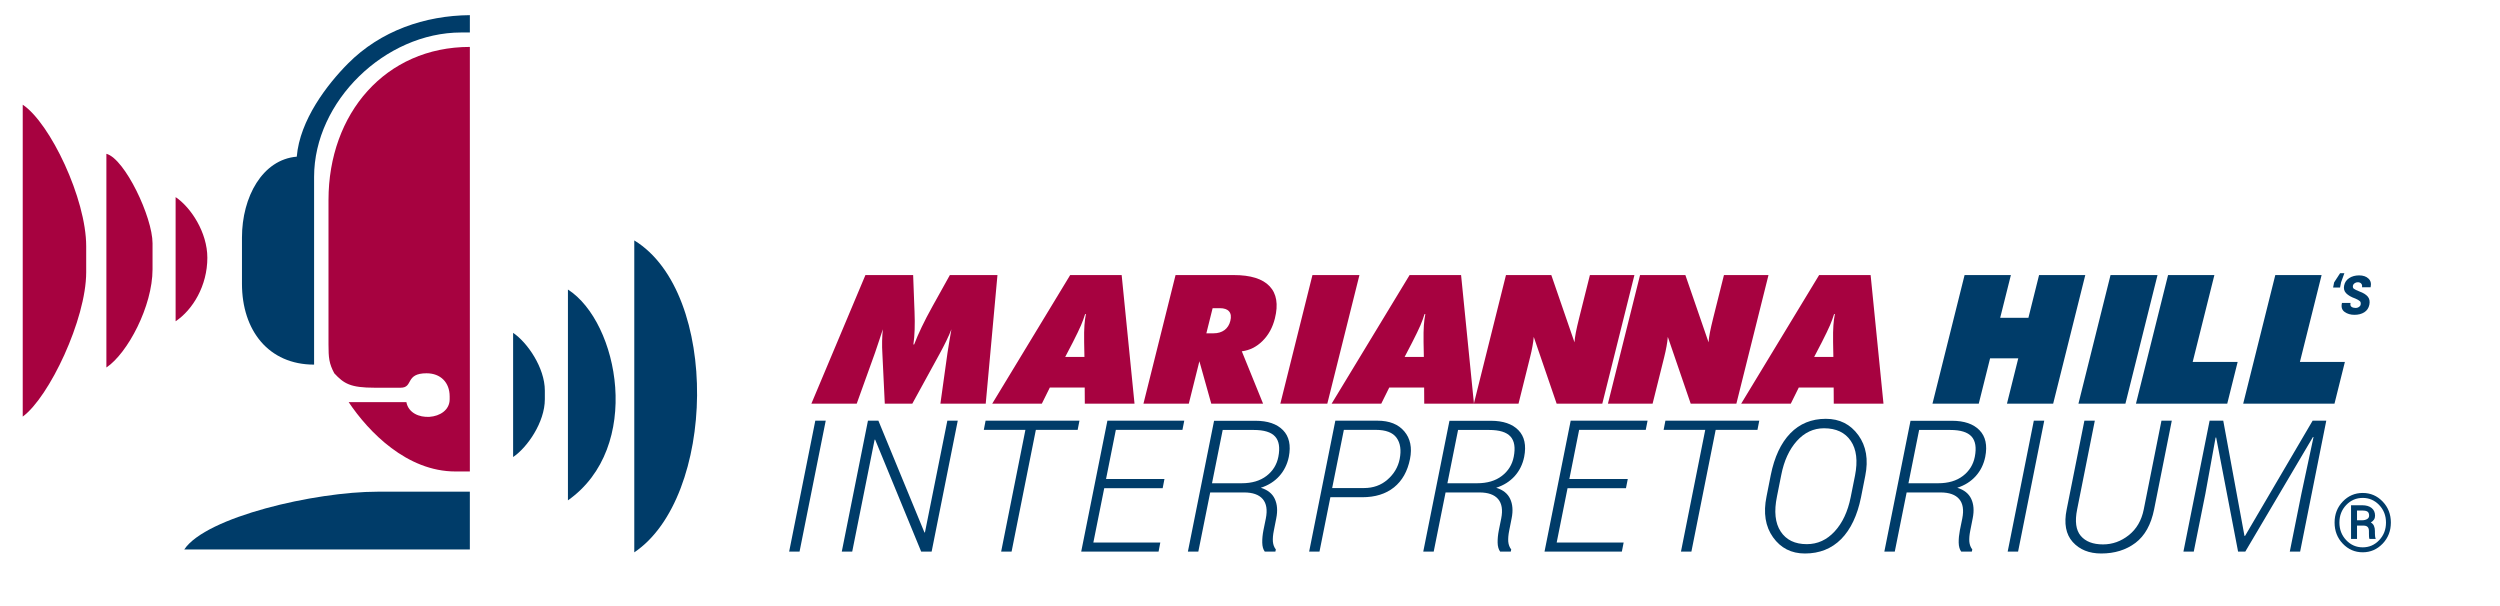 <?xml version="1.0" encoding="utf-8"?>
<!-- Generator: Adobe Illustrator 16.0.4, SVG Export Plug-In . SVG Version: 6.00 Build 0)  -->
<!DOCTYPE svg PUBLIC "-//W3C//DTD SVG 1.1//EN" "http://www.w3.org/Graphics/SVG/1.1/DTD/svg11.dtd">
<svg version="1.1" xmlns="http://www.w3.org/2000/svg" xmlns:xlink="http://www.w3.org/1999/xlink" x="0px" y="0px" width="330px"
	 height="80px" viewBox="0 0 330 80" enable-background="new 0 0 330 80" xml:space="preserve">
<g id="bg">
	<path fill-rule="evenodd" clip-rule="evenodd" fill="#A70240" d="M23.181,42.409c2.256-1.511,4.189-4.679,4.189-8.385
		c0-3.342-2.168-6.651-4.189-8.007V42.409L23.181,42.409z M14.043,48.51c2.814-1.887,6.092-8.107,6.092-12.963v-3.431
		c0-3.458-3.664-11.168-6.092-11.815V48.51L14.043,48.51z M3,54.991c3.478-2.548,8.378-12.832,8.378-19.063v-3.429
		c0-6.253-4.747-16.247-8.378-18.679V54.991z"/>
	<path fill-rule="evenodd" clip-rule="evenodd" fill="#003C69" d="M62.021,2c-5.926,0.052-11.782,2.053-16.086,6.387
		c-2.749,2.766-6.357,7.449-6.762,12.293c-4.521,0.377-7.233,5.295-7.233,10.676v6.1c0,6.16,3.511,10.674,9.52,10.674V23.35
		c0-9.998,9.392-19.062,19.419-19.062h1.143V2z"/>
	<path fill-rule="evenodd" clip-rule="evenodd" fill="#003C69" d="M74.967,66.047c9.927-6.998,6.713-23.522,0-27.83V66.047z"/>
	<path fill-rule="evenodd" clip-rule="evenodd" fill="#003C69" d="M67.731,60.328c1.853-1.241,4.188-4.582,4.188-7.625V51.56
		c0-3.042-2.336-6.382-4.188-7.624V60.328z"/>
	<path fill-rule="evenodd" clip-rule="evenodd" fill="#A70240" d="M43.362,26.399V45.46c0,1.778,0.072,2.515,0.762,3.813
		c1.273,1.367,2.118,1.906,5.331,1.906h3.428c1.721,0,0.541-1.906,3.427-1.906c1.841,0,3.046,1.205,3.046,3.049v0.381
		c0,2.862-5.194,3.197-5.712,0.382h-7.617c2.64,3.944,7.692,9.149,14.09,9.149h1.904V6.193
		C50.875,6.193,43.362,14.986,43.362,26.399z"/>
	<path fill-rule="evenodd" clip-rule="evenodd" fill="#003C69" d="M83.725,72.909c10.76-7.215,11.342-34.248,0-41.173V72.909z"/>
	<path fill-rule="evenodd" clip-rule="evenodd" fill="#003C69" d="M49.836,64.904c-8.239,0-22.638,3.326-25.513,7.623h37.697v-7.623
		H49.836z"/>
	<path fill="#003C69" d="M311.126,68.675h0.671c0.258,0,0.476-0.052,0.656-0.155c0.18-0.105,0.269-0.256,0.269-0.45
		c0-0.252-0.066-0.429-0.203-0.528c-0.137-0.103-0.373-0.151-0.713-0.151h-0.68V68.675z M311.126,69.377v1.763h-0.789v-4.447h1.469
		c0.526,0,0.942,0.12,1.244,0.361c0.304,0.239,0.457,0.58,0.457,1.02c0,0.196-0.047,0.366-0.144,0.517
		c-0.099,0.147-0.236,0.271-0.416,0.373c0.192,0.109,0.331,0.261,0.416,0.452c0.085,0.193,0.126,0.422,0.126,0.684v0.294
		c0,0.144,0.01,0.271,0.021,0.384c0.011,0.114,0.033,0.206,0.069,0.282v0.081h-0.812c-0.029-0.072-0.049-0.179-0.057-0.32
		c-0.006-0.142-0.011-0.285-0.011-0.434v-0.281c0-0.249-0.058-0.433-0.175-0.549c-0.119-0.121-0.309-0.179-0.572-0.179H311.126z
		 M308.802,68.979c0,0.919,0.302,1.694,0.898,2.324c0.6,0.631,1.326,0.946,2.181,0.946c0.849,0,1.571-0.315,2.171-0.946
		c0.6-0.63,0.899-1.405,0.899-2.324c0-0.918-0.3-1.688-0.899-2.315c-0.6-0.626-1.322-0.939-2.171-0.939
		c-0.859,0-1.587,0.313-2.183,0.939C309.101,67.291,308.802,68.062,308.802,68.979z M308.166,68.979
		c0-1.099,0.359-2.024,1.082-2.778c0.722-0.754,1.601-1.13,2.633-1.13c1.026,0,1.904,0.376,2.628,1.13
		c0.725,0.754,1.086,1.68,1.086,2.778c0,1.101-0.365,2.03-1.088,2.787c-0.729,0.757-1.603,1.137-2.626,1.137
		c-1.032,0-1.911-0.38-2.633-1.137C308.525,71.01,308.166,70.08,308.166,68.979z"/>
	<polygon fill="#003C69" points="105.54,72.812 104.168,72.812 107.62,55.529 108.997,55.529 	"/>
	<polygon fill="#003C69" points="122.976,72.812 121.595,72.812 115.52,58.034 115.451,58.034 112.493,72.812 111.115,72.812 
		114.57,55.529 115.947,55.529 122.025,70.282 122.093,70.282 125.05,55.529 126.424,55.529 	"/>
	<polygon fill="#003C69" points="142.25,56.742 136.733,56.742 133.53,72.812 132.152,72.812 135.354,56.742 129.863,56.742 
		130.098,55.529 142.489,55.529 	"/>
	<polygon fill="#003C69" points="153.472,64.442 145.759,64.442 144.323,71.612 153.161,71.612 152.931,72.812 142.72,72.812 
		146.177,55.529 156.323,55.529 156.083,56.742 147.291,56.742 145.998,63.23 153.708,63.23 	"/>
	<path fill="#003C69" d="M159.985,63.789h3.924c1.339,0,2.429-0.324,3.268-0.967c0.84-0.644,1.359-1.482,1.565-2.52
		c0.237-1.212,0.094-2.105-0.428-2.681c-0.522-0.58-1.462-0.867-2.826-0.867h-4.092L159.985,63.789z M159.747,65.002l-1.568,7.81
		h-1.377l3.455-17.269h5.471c1.615,0,2.822,0.413,3.631,1.239c0.807,0.827,1.062,2.004,0.763,3.532
		c-0.205,0.99-0.63,1.836-1.261,2.539c-0.633,0.701-1.441,1.212-2.436,1.533c0.902,0.273,1.52,0.765,1.847,1.47
		c0.329,0.705,0.395,1.556,0.196,2.552l-0.319,1.624c-0.117,0.57-0.158,1.062-0.126,1.468c0.037,0.408,0.166,0.748,0.389,1.028
		l-0.061,0.283h-1.402c-0.21-0.283-0.324-0.682-0.331-1.192c-0.009-0.509,0.044-1.048,0.153-1.612l0.32-1.573
		c0.224-1.127,0.086-1.979-0.414-2.562c-0.498-0.578-1.318-0.869-2.458-0.869H159.747z"/>
	<path fill="#003C69" d="M175.845,64.422h4.202c1.218,0,2.251-0.368,3.101-1.11c0.853-0.741,1.392-1.645,1.609-2.714
		c0.23-1.178,0.094-2.113-0.41-2.811c-0.503-0.697-1.422-1.045-2.759-1.045h-4.198L175.845,64.422z M175.61,65.633l-1.438,7.179
		h-1.365l3.457-17.282h5.562c1.573,0,2.757,0.471,3.548,1.415c0.791,0.938,1.043,2.151,0.747,3.634
		c-0.324,1.629-1.029,2.88-2.109,3.75c-1.088,0.872-2.484,1.305-4.201,1.305H175.61z"/>
	<path fill="#003C69" d="M191.057,63.789h3.924c1.338,0,2.427-0.324,3.265-0.967c0.84-0.644,1.363-1.482,1.566-2.52
		c0.237-1.212,0.096-2.105-0.429-2.681c-0.522-0.58-1.461-0.867-2.823-0.867h-4.095L191.057,63.789z M190.816,65.002l-1.567,7.81
		h-1.379l3.459-17.269h5.471c1.611,0,2.823,0.413,3.629,1.239c0.808,0.827,1.061,2.004,0.761,3.532
		c-0.204,0.99-0.624,1.836-1.255,2.539c-0.636,0.701-1.446,1.212-2.438,1.533c0.904,0.273,1.519,0.765,1.846,1.47
		c0.328,0.705,0.395,1.556,0.195,2.552l-0.321,1.624c-0.116,0.57-0.155,1.062-0.126,1.468c0.037,0.408,0.169,0.748,0.392,1.028
		l-0.062,0.283h-1.4c-0.21-0.283-0.326-0.682-0.334-1.192c-0.007-0.509,0.046-1.048,0.157-1.612l0.318-1.573
		c0.223-1.127,0.084-1.979-0.414-2.562c-0.499-0.578-1.316-0.869-2.458-0.869H190.816z"/>
	<polygon fill="#003C69" points="214.628,64.442 206.916,64.442 205.483,71.612 214.322,71.612 214.085,72.812 203.876,72.812 
		207.332,55.529 217.479,55.529 217.239,56.742 208.446,56.742 207.155,63.23 214.867,63.23 	"/>
	<polygon fill="#003C69" points="231.984,56.742 226.469,56.742 223.265,72.812 221.888,72.812 225.092,56.742 219.599,56.742 
		219.834,55.529 232.224,55.529 	"/>
	<path fill="#003C69" d="M244.858,62.797c0.387-1.955,0.203-3.488-0.553-4.597c-0.754-1.114-1.938-1.668-3.54-1.668
		c-1.385,0-2.581,0.562-3.589,1.684c-1.002,1.123-1.687,2.612-2.05,4.474l-0.567,2.847c-0.406,1.973-0.241,3.513,0.491,4.622
		c0.731,1.115,1.882,1.669,3.444,1.669c1.427,0,2.653-0.561,3.682-1.682c1.028-1.117,1.73-2.616,2.111-4.5L244.858,62.797z
		 M245.653,65.646c-0.489,2.405-1.365,4.241-2.619,5.514c-1.262,1.267-2.859,1.902-4.784,1.902c-1.791,0-3.192-0.713-4.21-2.142
		c-1.017-1.427-1.301-3.221-0.858-5.384l0.558-2.822c0.482-2.399,1.344-4.235,2.581-5.515c1.237-1.274,2.804-1.915,4.69-1.915
		c1.816,0,3.24,0.716,4.287,2.155c1.043,1.434,1.348,3.228,0.914,5.38L245.653,65.646z"/>
	<path fill="#003C69" d="M251.915,63.789h3.926c1.338,0,2.428-0.324,3.266-0.967c0.84-0.644,1.36-1.482,1.568-2.52
		c0.234-1.212,0.091-2.105-0.43-2.681c-0.524-0.58-1.462-0.867-2.824-0.867h-4.095L251.915,63.789z M251.677,65.002l-1.567,7.81
		h-1.377l3.455-17.269h5.474c1.611,0,2.822,0.413,3.627,1.239c0.809,0.827,1.064,2.004,0.762,3.532
		c-0.205,0.99-0.625,1.836-1.259,2.539c-0.633,0.701-1.44,1.212-2.433,1.533c0.902,0.273,1.518,0.765,1.847,1.47
		c0.327,0.705,0.394,1.556,0.193,2.552l-0.321,1.624c-0.115,0.57-0.156,1.062-0.125,1.468c0.037,0.408,0.168,0.748,0.391,1.028
		l-0.062,0.283h-1.4c-0.211-0.283-0.325-0.682-0.335-1.192c-0.006-0.509,0.047-1.048,0.155-1.612l0.32-1.573
		c0.224-1.127,0.085-1.979-0.413-2.562c-0.499-0.578-1.317-0.869-2.458-0.869H251.677z"/>
	<polygon fill="#003C69" points="266.387,72.812 265.013,72.812 268.464,55.529 269.841,55.529 	"/>
	<path fill="#003C69" d="M286.677,55.529l-2.336,11.716c-0.406,2.01-1.225,3.482-2.463,4.416c-1.241,0.935-2.743,1.4-4.518,1.4
		c-1.597,0-2.852-0.506-3.763-1.519c-0.907-1.012-1.175-2.447-0.795-4.298l2.338-11.716h1.376l-2.334,11.716
		c-0.317,1.576-0.161,2.739,0.48,3.492c0.635,0.749,1.615,1.126,2.936,1.126c1.239,0,2.375-0.405,3.398-1.216
		c1.026-0.814,1.686-1.943,1.979-3.402l2.338-11.716H286.677z"/>
	<polygon fill="#003C69" points="293.469,55.529 296.27,70.734 296.343,70.745 305.267,55.529 307.069,55.529 303.617,72.812 
		302.252,72.812 303.784,65.181 305.383,57.702 305.314,57.678 296.378,72.812 295.427,72.812 292.533,57.75 292.46,57.75 
		291.109,65.181 289.577,72.812 288.212,72.812 291.669,55.529 	"/>
	<g>
		<path fill="#A70240" d="M124.133,53.286l0.938-6.725c0.082-0.521,0.163-1.035,0.249-1.55c0.081-0.516,0.17-1.031,0.267-1.548
			c-0.188,0.488-0.415,1.003-0.68,1.548c-0.264,0.544-0.566,1.125-0.906,1.746l-3.577,6.528h-3.632l-0.314-6.528
			c-0.039-0.621-0.053-1.202-0.039-1.746c0.013-0.545,0.043-1.06,0.098-1.548c-0.171,0.524-0.34,1.042-0.513,1.553
			c-0.17,0.51-0.342,1.023-0.519,1.545l-2.419,6.725h-5.985l7.135-16.978h6.299l0.158,4.199c0.002,0.13,0.016,0.329,0.025,0.589
			c0.071,1.77,0.021,3.228-0.15,4.371h0.101c0.274-0.716,0.606-1.486,0.996-2.296c0.386-0.812,0.861-1.722,1.423-2.736l2.295-4.127
			h6.282l-1.549,16.978H124.133z"/>
		<path fill="#A70240" d="M130.972,53.286l10.292-16.978h6.796l1.697,16.978h-6.561l-0.014-2.134h-4.603l-1.057,2.134H130.972z
			 M140.608,47.114h2.538l-0.038-1.925c-0.018-0.972,0-1.726,0.038-2.253c0.036-0.521,0.105-1.017,0.194-1.479h-0.102
			c-0.141,0.462-0.32,0.957-0.543,1.479c-0.228,0.527-0.588,1.281-1.084,2.253L140.608,47.114z"/>
		<path fill="#A70240" d="M150.935,53.286l4.238-16.978h7.681c2.224,0,3.802,0.49,4.731,1.472c0.934,0.982,1.164,2.398,0.704,4.244
			c-0.301,1.207-0.845,2.2-1.632,2.979c-0.788,0.784-1.697,1.239-2.736,1.369l2.807,6.913h-6.84l-1.568-5.602l-1.398,5.602H150.935z
			 M160.066,40.68l-0.827,3.317h0.95c0.582,0,1.059-0.145,1.442-0.425c0.382-0.282,0.643-0.686,0.773-1.213
			c0.137-0.542,0.082-0.957-0.158-1.245c-0.24-0.289-0.649-0.435-1.229-0.435H160.066z"/>
		<polygon fill="#A70240" points="169.004,53.286 173.243,36.309 179.446,36.309 175.204,53.286 		"/>
		<path fill="#A70240" d="M175.774,53.286l10.292-16.978h6.797l1.698,16.978h-6.562l-0.013-2.134h-4.604l-1.057,2.134H175.774z
			 M185.411,47.114h2.538l-0.039-1.925c-0.013-0.972,0-1.726,0.041-2.253c0.035-0.521,0.103-1.017,0.194-1.479h-0.104
			c-0.139,0.462-0.321,0.957-0.541,1.479c-0.229,0.527-0.59,1.281-1.088,2.253L185.411,47.114z"/>
		<path fill="#A70240" d="M194.549,53.286l4.24-16.978h5.984l3.06,8.881c0.025-0.391,0.088-0.83,0.181-1.311
			c0.091-0.478,0.236-1.104,0.429-1.879l1.425-5.691h5.876l-4.241,16.978h-6.026l-3.021-8.816c-0.03,0.38-0.089,0.786-0.168,1.228
			c-0.075,0.437-0.182,0.922-0.319,1.464l-1.525,6.125H194.549z"/>
		<path fill="#A70240" d="M212.245,53.286l4.242-16.978h5.982l3.062,8.881c0.023-0.391,0.088-0.83,0.18-1.311
			c0.091-0.478,0.236-1.104,0.428-1.879l1.423-5.691h5.879l-4.24,16.978h-6.027l-3.021-8.816c-0.031,0.38-0.088,0.786-0.166,1.228
			c-0.076,0.437-0.183,0.922-0.317,1.464l-1.528,6.125H212.245z"/>
		<path fill="#A70240" d="M229.834,53.286l10.29-16.978h6.798l1.698,16.978h-6.563l-0.013-2.134h-4.604l-1.057,2.134H229.834z
			 M239.47,47.114h2.535l-0.037-1.925c-0.014-0.972,0-1.726,0.041-2.253c0.035-0.521,0.104-1.017,0.195-1.479h-0.102
			c-0.141,0.462-0.324,0.957-0.543,1.479c-0.229,0.527-0.592,1.281-1.086,2.253L239.47,47.114z"/>
	</g>
	<polygon fill="#003C69" points="255.086,53.286 259.325,36.309 265.437,36.309 264.024,41.953 267.749,41.953 269.157,36.309 
		275.257,36.309 271.017,53.286 264.918,53.286 266.411,47.3 262.692,47.3 261.196,53.286 	"/>
	<polygon fill="#003C69" points="274.353,53.286 278.59,36.309 284.792,36.309 280.554,53.286 	"/>
	<polygon fill="#003C69" points="281.946,53.286 286.185,36.309 292.299,36.309 289.435,47.775 295.37,47.775 293.995,53.286 	"/>
	<polygon fill="#003C69" points="296.101,53.286 300.339,36.309 306.452,36.309 303.588,47.775 309.525,47.775 308.152,53.286 	"/>
	<polygon fill="#003C69" points="308.104,37.275 308.894,36.062 309.459,36.062 309.026,37.254 308.887,37.952 307.971,37.952 	"/>
	<path fill="#003C69" d="M311.603,40.221c0.037-0.211,0.008-0.364-0.089-0.459c-0.098-0.097-0.292-0.21-0.587-0.344
		c-0.553-0.196-0.963-0.43-1.229-0.703c-0.266-0.269-0.354-0.61-0.273-1.023c0.086-0.426,0.312-0.756,0.673-0.989
		c0.362-0.233,0.796-0.353,1.304-0.353c0.523,0,0.938,0.14,1.233,0.419c0.3,0.278,0.392,0.653,0.288,1.132l-0.012,0.02h-1.128
		c0.04-0.202,0.006-0.364-0.101-0.484c-0.105-0.121-0.261-0.182-0.462-0.182c-0.146,0-0.28,0.043-0.406,0.128
		c-0.124,0.084-0.199,0.186-0.223,0.302c-0.038,0.193-0.002,0.333,0.108,0.423c0.111,0.089,0.359,0.21,0.741,0.364
		c0.503,0.179,0.87,0.404,1.101,0.675c0.23,0.272,0.303,0.63,0.215,1.069c-0.09,0.444-0.312,0.777-0.667,1.003
		c-0.356,0.225-0.789,0.338-1.302,0.338c-0.512,0-0.941-0.127-1.298-0.383c-0.355-0.253-0.474-0.641-0.355-1.168l0.006-0.02h1.131
		c-0.055,0.255-0.006,0.429,0.139,0.523c0.149,0.097,0.333,0.143,0.558,0.143c0.139,0,0.271-0.042,0.4-0.122
		C311.499,40.446,311.574,40.345,311.603,40.221"/>
</g>
<g id="images">
</g>
<g id="vectors">
</g>
<g id="text">
</g>
</svg>
